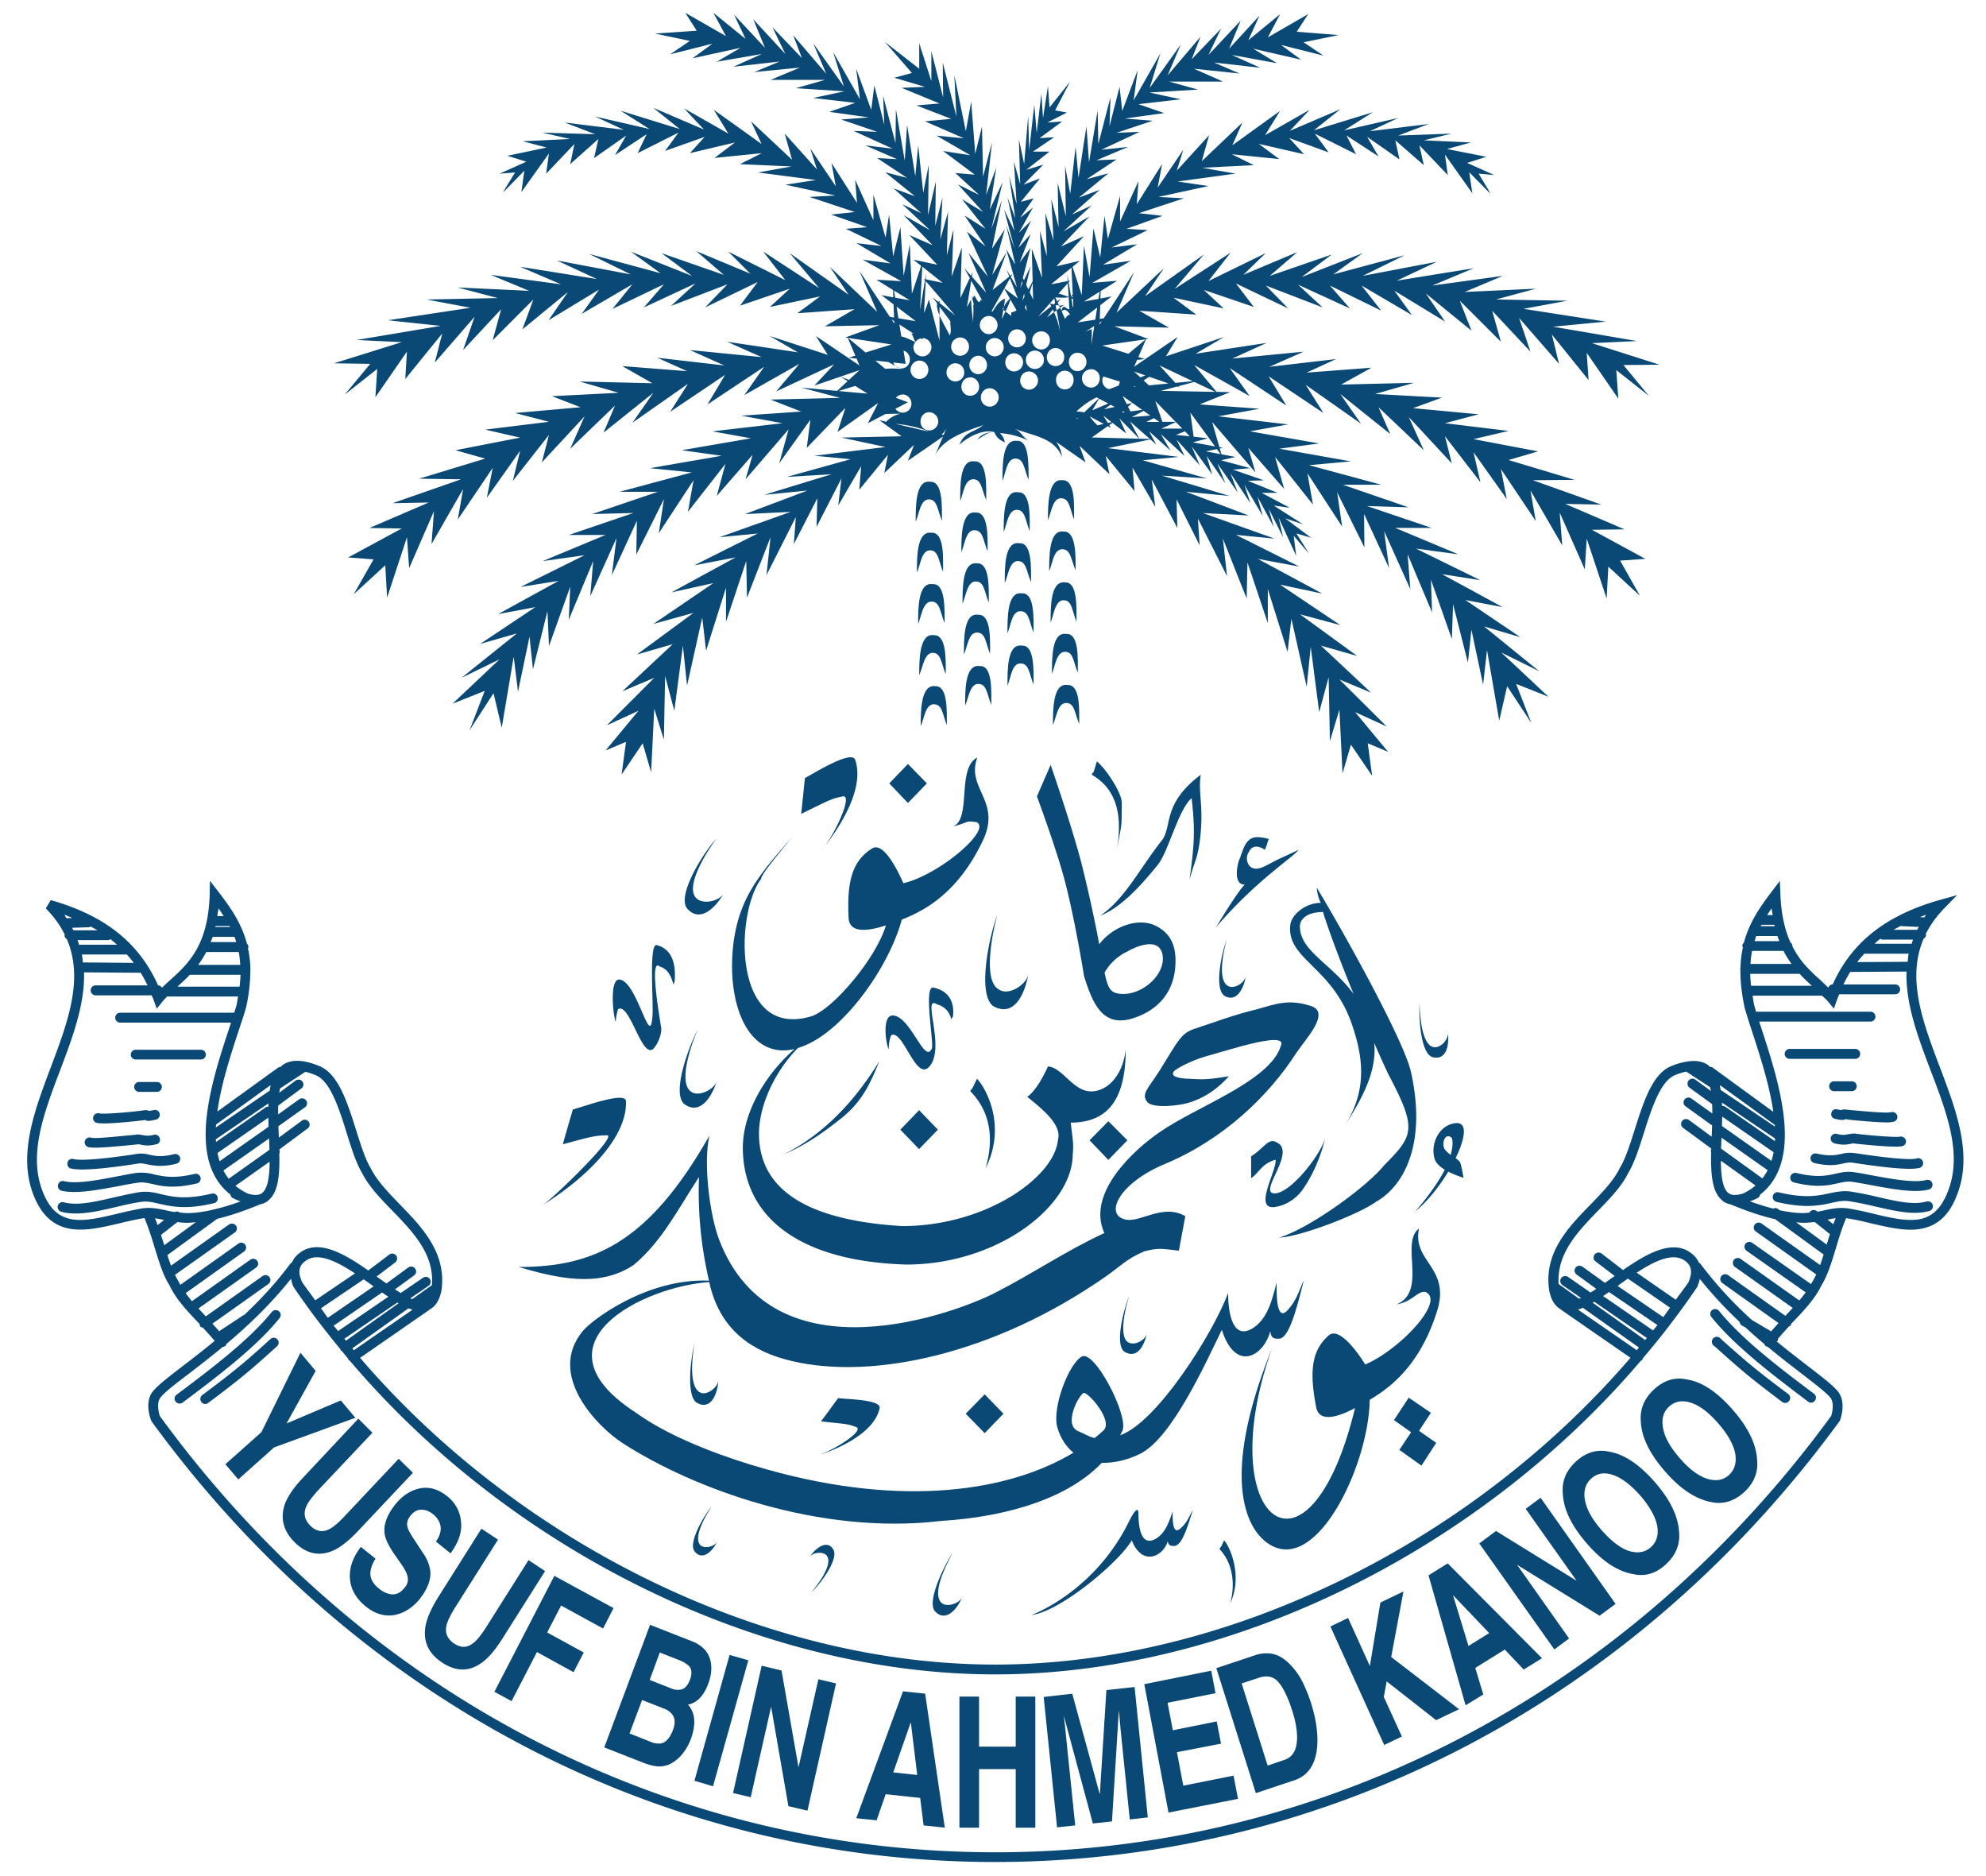 <svg xmlns="http://www.w3.org/2000/svg" width="54" height="51" fill="none" viewBox="0 0 54 51"><path fill="#0A4875" d="M27.784 17.551c-.408-.066-.39.702-.39 1.089.09-.217.118-.605.35-.605.234 0 .234.25.358.579 0-.383.036-1.085-.318-1.063ZM27.784 16.13c-.408-.063-.39.707-.39 1.087.09-.215.118-.602.35-.602.234 0 .234.258.358.58 0-.384.036-1.088-.318-1.065ZM27.712 14.767c-.409-.062-.392.71-.392 1.083.093-.216.13-.598.354-.598.229 0 .229.252.36.575 0-.38.032-1.088-.322-1.06ZM27.674 13.383c-.394-.068-.383.706-.383 1.08.084-.208.123-.604.352-.604.23 0 .23.264.355.582 0-.384.037-1.09-.324-1.058ZM27.642 11.984c-.401-.049-.383.707-.383 1.088.085-.215.116-.606.348-.606.232 0 .232.26.359.577 0-.368.031-1.09-.324-1.06ZM25.43 18.653c-.402-.054-.395.714-.395 1.086.095-.214.128-.594.354-.594.235 0 .235.26.355.57 0-.375.034-1.075-.315-1.062ZM25.388 17.267c-.398-.058-.394.705-.394 1.083.1-.206.135-.603.366-.603.227 0 .227.265.355.582 0-.377.029-1.084-.327-1.062ZM25.357 15.88c-.403-.064-.392.693-.392 1.082.087-.217.13-.608.36-.608.23 0 .23.26.358.584 0-.376.031-1.087-.326-1.058ZM25.324 14.482c-.408-.054-.392.71-.392 1.082.096-.208.12-.604.357-.604.227 0 .227.273.353.584 0-.38.04-1.082-.318-1.062ZM25.289 13.097c-.404-.063-.391.706-.391 1.086.091-.21.13-.608.355-.608.229 0 .229.257.358.582 0-.377.032-1.086-.322-1.06ZM26.636 18.106c-.408-.059-.393.707-.393 1.074.09-.202.13-.588.354-.588.232 0 .232.251.357.573 0-.374.037-1.087-.318-1.059ZM26.597 16.712c-.405-.064-.387.7-.387 1.08.093-.205.123-.597.354-.597.232 0 .232.263.356.578 0-.383.034-1.078-.323-1.061ZM26.564 15.315c-.407-.059-.392.716-.392 1.097.09-.216.13-.606.356-.606.233 0 .233.26.357.575 0-.372.034-1.088-.322-1.066ZM26.53 13.934c-.402-.063-.39.708-.39 1.078.089-.207.121-.599.351-.599.237 0 .237.26.362.58 0-.376.03-1.082-.324-1.06ZM26.492 12.542c-.404-.059-.383.697-.383 1.078.084-.205.119-.592.352-.592.224 0 .224.258.354.563 0-.37.038-1.078-.323-1.049ZM29.02 18.621c-.4-.057-.39.708-.39 1.088.093-.21.129-.6.359-.6.227 0 .227.257.354.574 0-.376.04-1.084-.323-1.062ZM28.988 17.233c-.403-.059-.384.708-.384 1.085.085-.212.12-.6.356-.6.22 0 .22.253.346.569 0-.373.037-1.08-.318-1.054ZM28.96 15.832c-.411-.053-.393.717-.393 1.093.084-.213.123-.608.35-.608.228 0 .228.258.352.587 0-.382.038-1.089-.31-1.072ZM28.917 14.45c-.4-.061-.389.702-.389 1.08.09-.216.12-.599.354-.599.232 0 .232.262.364.574 0-.37.024-1.077-.33-1.055ZM28.882 13.054c-.394-.049-.388.716-.388 1.086.09-.206.127-.595.352-.595.235 0 .235.258.358.578 0-.38.042-1.088-.322-1.07Z"/><path fill="#0A4875" d="m24.315 8.73.001.066-.073-.112.072.046Zm.064-.395.519.396-.47-.08-.049-.316Zm-.07-.436.43.265-.4-.073-.03-.192Zm.768-.65.555.44-.459-.096.011-.167-.027.163-.034-.006.028.034-.135.807.06-1.176Zm.899 1.33-.43-.344v-.06c-.015.006-.022.02-.034.032l-.154-.124.125.167c-.022.077.008.194.063.323v-.236l.294.394c-.008.132.04.245-.015.391-.06-.13-.194-.35-.279-.549v.688l-.291-1.122a2.58 2.58 0 0 1-.131.366l.047-.865.805.94Zm.74-.39-.046-.05c-.08.256-.178-.287-.21-.024-.113-.242.088.333 0 .151.024.247-.014.405 0 .64 0-.295-.054-.464-.054-.767l-.116.215.119-.724.307.56Zm.59-.344.155.274a.832.832 0 0 0-.168.226c-.004.023-.005.053-.01.077l.057.045c.051-.104.094-.198.134-.324l.166.293a.363.363 0 0 1-.145.058v.095l-.155-.122-.1.204c.01-.094.029-.171.043-.25l-.021-.016c.006-.025.022-.04.031-.06.015-.072.028-.143.028-.23-.183.095-.229.202-.34.361l-.02-.02.346-.61Zm.368.268-.365-.274.152-.27.213.544Zm.115-.474.01.065-.06.126.05-.191Zm.069.422-.06.115.047-.197.013.082Zm.22-.37.013.45-.093-.194.08-.256Zm.466.558.04.075-.36.287.32-.362Zm.59-.973.035.731c-.038.02-.041.036-.03.051.011-.005.02-.013.03-.02l.003.048a.119.119 0 0 1-.032-.028l-.017.004-.067-.39.038-.042-.044.009-.03-.18.01.183-.452.086.556-.452Zm.698 1.084-.05.33-.477.074.527-.404Zm.068-.43-.03.195-.398.072.428-.268Zm.058.801-.06.093V8.77l.06-.038Zm1.194.493-.47.393-.71-.224 1.18-.169Zm-.008.982-.137.052-.171-.158.308.106Zm1.289.157-.475.045-.43-.474.905.43Zm-.87.262.444-.118.061.021-.029-.03.436-.115.57.27-1.481-.028Zm1.472 1.51-.6-.11.41-.111-.39-.042-.089-.655.67.917Zm.152.21-.399-.075.3-.061.099.136Zm-1.21-.523.241-.097.133.136-.374-.039Zm-.004-.348.174.177-.572.001.398-.178Zm-.804-.004.207-.103.145.102-.352.001Zm.097.464-.285-.008-.255-.469.54.477Zm-1.58-.042.435-.308.087.046-.046-.074.087-.062.373.29-.183-.405.538.547-1.291-.034Zm-.987-2.431a.24.24 0 0 1 .238.246c0 .14-.098.245-.238.245a.236.236 0 0 1-.235-.245c0-.13.104-.246.235-.246Zm-.56.568a.244.244 0 0 1-.246-.246c0-.142.111-.252.246-.252.137 0 .246.11.246.252 0 .14-.109.246-.246.246Zm-.16.565a.242.242 0 0 1-.239-.25c0-.138.102-.246.24-.246.126 0 .244.107.244.246 0 .137-.118.25-.245.25Zm-.112-2.229.027-.086.03.177c-.016-.03-.037-.06-.057-.09Zm.026.836c0 .137-.104.24-.242.24a.239.239 0 0 1-.238-.24c0-.138.11-.248.238-.248.138 0 .242.11.242.248Zm.244-.123a.254.254 0 0 1 .178-.07c.133 0 .233.105.233.24 0 .137-.1.252-.233.252a.25.25 0 0 1-.25-.251c0-.067.028-.124.07-.167l.002-.004Zm.646-1.097.251-.283.024.375a2.169 2.169 0 0 0-.275-.092Zm-.115.13c.007.043.013.082.022.128l-.045.036-.101-.026.124-.138Zm.516.223-.013.017-.04-.242c.013.008.03.015.044.023l.01.202Zm.492 1.027c.002-.151.022-.316.004-.415-.068.025-.12.05-.174.076l.247-.159-.077.498Zm1.21 1.149-.067.006.029-.018.038.012Zm.21.66.182.128-.506.04.324-.168Zm-.555.011.045.026-.084.01.039-.036Zm-.518-.055.174-.123.113.058-.287.065Zm-.023.173.223.177-.1.022-.123-.199Zm-.165.266a.318.318 0 0 0-.081-.087l-.128-.16.384.206-.175.04Zm-.644-1.233c0 .14-.102.254-.233.254-.144 0-.244-.114-.244-.254a.239.239 0 1 1 .477 0Zm-.106-1.772c-.031-.004-.07.015-.124.111l-.093-.204c.082-.1.152-.015.216.063v.03Zm.213 1.529c-.137 0-.235-.111-.235-.25 0-.143.098-.249.235-.249.136 0 .243.106.243.248 0 .14-.107.251-.243.251Zm.587.75.25.13-.435.184.184-.314Zm-.567.528-.02.02-.047-.002c.026-.009.044-.011.067-.018Zm.163-.157a1.083 1.083 0 0 0-.212-.023c.094-.1.334-.288.546-.384l.06.03-.394.377Zm1.156-.223-.11-.22.53.375-.322.043-.064-.127.11-.104-.144.033Zm-.665-.643c0-.04.012-.076.03-.11l.447.14a.258.258 0 0 1-.038.11l-.253.096a.245.245 0 0 1-.186-.236Zm-.303-.307c.135 0 .234.108.234.246 0 .14-.1.253-.234.253a.252.252 0 0 1-.25-.253c0-.138.113-.246.25-.246Zm-1.102 1.821h.003l-.001.002c0-.002-.002-.002-.002-.002Zm3.039-.39-.063-.183.02-.01-.023.002-.128-.376.553.566h-.36Zm.167-1.043-.533.051-.145-.135.155-.098.523.182Zm-3.07-2.117.01-.016a.93.93 0 0 0 .082.012l-.034-.076.085-.115-.1.08-.05-.107h-.006l.005-.005.002.005c.115.003.24.017.36-.007l.02.33c-.098-.003-.16-.173-.218.037l-.037-.08-.094.07c.04.199.077.404.098.608a2.12 2.12 0 0 0-.167-.557l-.19.141.157-.217c.012.025.021.051.033.076l.07-.05a3.879 3.879 0 0 1-.027-.13Zm-1.133 1.79a.243.243 0 0 1-.236-.243c0-.145.104-.25.236-.25.135 0 .249.105.249.25a.252.252 0 0 1-.249.243Zm-.524-.411a.247.247 0 0 1-.242-.25c0-.132.113-.248.242-.248a.25.25 0 0 1 .245.248c0 .14-.11.25-.245.25Zm-.134 1.367a.244.244 0 0 1-.242-.245c0-.142.104-.256.242-.256a.25.25 0 0 1 .242.256c0 .13-.11.245-.242.245Zm-.075-1.13a.243.243 0 0 1-.24.248.247.247 0 0 1-.24-.249.25.25 0 0 1 .24-.252c.133 0 .24.112.24.252Zm.287-1.085c0 .134-.11.245-.24.245a.251.251 0 0 1-.243-.245c0-.139.118-.25.243-.25.13 0 .24.111.24.25Zm-.741 1.92a.239.239 0 0 1-.242-.243c0-.146.103-.258.242-.258.134 0 .239.112.239.258a.239.239 0 0 1-.24.242Zm-.274-1.586c.134 0 .238.116.238.25a.242.242 0 0 1-.238.248.248.248 0 0 1-.247-.247c0-.135.112-.251.247-.251Zm-.374.956c0-.146.11-.253.241-.253.133 0 .243.107.243.253 0 .129-.11.241-.243.241a.244.244 0 0 1-.24-.241Zm-.078 1.697-.056-.013a.526.526 0 0 0 .144-.191l-.088.204Zm-1.313-.305c.311.028.64.093.9.21l-.9-.21Zm.002-.408.34-.177-.326-.123a.244.244 0 0 1 .19-.089c.127 0 .232.115.232.25a.24.24 0 0 1-.233.244.249.249 0 0 1-.203-.104ZM22.8 10.63l.454-.139.334.21-.788-.071Zm1.358-.788.192.11a.246.246 0 0 1-.064-.097l.339.036-.058-.361c.102.03.173.126.173.24 0 .135-.098.246-.234.246-.018 0-.033-.007-.05-.01.017.007.03.015.05.024a2.788 2.788 0 0 0-.438-.005l-.268-.222.358.039Zm.837.46a.245.245 0 0 1-.237-.248c0-.138.11-.251.237-.251.146 0 .247.113.247.25 0 .138-.1.249-.247.249Zm.266 1.4a.238.238 0 0 1-.232-.244c0-.138.1-.252.232-.252.14 0 .25.114.25.252 0 .133-.11.245-.25.245Zm-.367-2.414a.25.25 0 0 1 .147-.09l.044.03.001-.038c.128.001.24.116.24.248 0 .14-.113.25-.242.25a.247.247 0 0 1-.248-.25c0-.052.023-.1.052-.141-.135-.057-.235-.119-.382-.152l-.051-.324.39.251c-.024-.003-.049-.008-.072-.008.069.073.066.17.12.224Zm-1.835-.102 1.18.177-.704.219-.476-.396Zm-12.992.705-.694.836.884-.698-.05.77.857-1.24-.044.744 1.004-1.237-.202.79 1.082-1.245-.312.905 1.034-1.11-.23.844 1.106-1.108-.298.812 1.238-1.016-.527.767 1.374-.832-.473.66 1.377-.804-.54.669 1.399-.67-.545.63 1.403-.653-.666.612 1.535-.588-.606.628 1.428-.69-.48.642 1.353-.46-.54.495 1.363-.286-.616.457 1.553-.11-.803.465 1.478-.03-.923.334.064.01.207.484-.182.056.216.024.078.187-1.186-.801.325.513-1.581-.513.765.443-1.923-.287.94.418-1.949-.192.933.419-1.82-.21.808.365-1.762-.138.819.466-1.979-.047 1.063.307-1.815.092.777.3-1.778.158.92.238-1.734.213.951.217-1.758.343.807.228-1.796.546 1.142.016-1.864.65.984-.019-1.612.693.877.013-1.456.788.69.052-.54.949.858-.788.05.88.54-1.643.06.84.674-1.547-.066.892.859-1.495-.145.83.95-1.406-.16.813.906-1.278-.2.82.983-1.25-.194.748 1.162-1.252-.39.88 1.219-1.174-.315.738 1.356-1.085-.568.814 1.509-1.057-.483.76 1.493-1.004-.48.805 1.543-1.025-.541.77 1.498-.85-.63.75 1.577-.738-.539.578 1.226-.418-.285.265-.231-.089.193.123-.285.264-.977-.09 1.057.28-1.89.046.833.326-1.628.112 1.12.205-1.903.221 1.044.189-1.88.324 1.085.151-1.95.337 1.139.115-1.964.527h1.041l-1.785.605 1.12-.029-1.753.597h.995l-1.708.711 1.138-.16-1.739.862 1.034-.165-1.648.905 1.014-.191-1.499 1 .995-.284-1.503 1.206 1.034-.503-1.28 1.207.876-.348-.412 1.07.652-1.008.223.939.325-1.932.117.953.314-1.498.093.889.394-1.58.042.947.578-1.615-.04.9.664-1.594-.08.954.713-1.58-.126 1.008.681-1.478-.016.917.752-1.507-.141.928.945-1.44-.152.858 1.02-1.303-.237.872.975-1.118-.191.665 1.17-1.358-.254.919.847-1.181-.1.767 1.052-1.089-.216.655 1.106-.787-.28.55.478-.25a7.69 7.69 0 0 1 .406-.007.768.768 0 0 0-.388.217l-.184-.043.605.438-1.638.035 1.201.257-1.926.237.975.095-1.732.481 1.217-.073-1.833.56 1.178-.117-1.7.64 1.241-.059-1.936.688 1.04-.101-1.726.865L20 15.153l-1.743.95 1.14-.252-1.631 1.11 1.09-.3-1.539 1.132.975-.282-1.37 1.281.867-.366-1.287 1.29.858-.394-.895 1.079.556-.234-.12.889.573-.85.23.788.085-1.729.262.843.033-1.731.251.945.233-1.771.113 1.088.413-1.855.104.905.542-1.712v.927l.55-1.653.021.995.64-1.643-.11 1.03.797-1.576-.053.733.638-1.244-.02.775.676-1.315-.088.736.624-1.068-.052.64.78-.951-.098.495.808-.766-.167.433.954-.657-.21.495c.227-.426.742-.61 1.3-.805-.246.204-.502.166-.643.534.207-.2.613-.422.925-.351-.181.02-.326.06-.437.209.186-.108.277-.197.458-.209.059.151.134.21.288.286a.43.43 0 0 0-.136-.256c.325.034.504.087.771.201-.173-.114-.2-.248-.374-.32.54.207 1.08.242 1.294.769a.797.797 0 0 0-.16-.41l.8.557-.162-.447.812.77-.101-.497.784.956-.056-.64.62 1.07-.096-.745.695 1.317-.02-.778.627 1.252-.047-.728.791 1.563-.112-1.019.646 1.628.022-.98.553 1.648v-.924l.538 1.708.103-.903.416 1.85.11-1.083.23 1.772.257-.946.035 1.734.258-.854.085 1.732.228-.78.577.846-.12-.885.553.233-.896-1.08.861.393-1.288-1.28.86.358-1.363-1.278.985.28-1.555-1.132 1.096.294-1.637-1.1 1.15.244-1.754-.944 1.129.21-1.725-.863 1.05.102-1.947-.695 1.245.066-1.708-.646 1.19.116-1.84-.553 1.22.075-1.744-.493.983-.091-1.929-.239 1.155-.236.158.14-.192-.36.58.525-.262-.45.643.595-.216-.446.628.695-.218-.513.557.767-.15-.503.514.75-.224-.55.556.793-.197-.523.54.812-.16-.497.496.844-.141-.52.439.817-.132-.49.387.77-.12-.532.477 1.039-.067-.544.417.486-.343-.549.398.115-.707-.528.49.165-.8-.512.438.061-.766-.406h.432l-.805-.326.433-.015-.839-.29.473-.038-.796-.215.393-.092-.382-.071-.047-.158.086-.018-.095-.018-.198-.684 1.177 1.37-.194-.667.976 1.117-.247-.871 1.029 1.295-.15-.85.944 1.45-.136-.933.742 1.498-.01-.91.68 1.472-.133-1.004.711 1.576-.074-.947.665 1.58-.03-.889.569 1.614.032-.949.404 1.59.095-.894.318 1.493.106-.942.332 1.919.216-.936.66 1.005-.416-1.068.88.35-1.284-1.203 1.032.51-1.499-1.218.987.292-1.495-1.01 1.01.192-1.645-.895 1.038.162-1.748-.858 1.15.155-1.712-.717h.988l-1.755-.595 1.126.035-1.785-.614h1.045l-1.964-.532 1.138-.103-1.946-.345 1.085-.142-1.884-.33 1.04-.188-1.897-.22 1.117-.206-1.627-.118.828-.333-.37-.008-.606-.729 1.508.844-.544-.763 1.54 1.02-.481-.795 1.49.998-.481-.765 1.502 1.055-.563-.807 1.36 1.09-.321-.73 1.232 1.169-.406-.9 1.168 1.258-.187-.739.966 1.252-.188-.816.904 1.272-.16-.816.948 1.414-.144-.83.864 1.492-.07-.892.683 1.544.052-.836.542 1.628.046-.867.86.793-.54-.957.687-.047-1.453-.79.884-.013-1.611-.692.979.019-1.86-.662 1.135-.01-1.795-.539.804-.235-1.755-.333.951-.223-1.729-.21.915-.242-1.781-.167.785-.287-1.818-.098 1.058-.304-1.981.048.826-.459-1.765.134.8-.368-1.811.21.928-.411-1.938.187.935-.426-1.931.294.774-.455-1.582.525.318-.525-1.184.81.082-.187.216-.022-.182-.057.208-.481.063-.008-.923-.346 1.485.038-.806-.46 1.548.105-.62-.46 1.366.292-.54-.503 1.358.462-.486-.637 1.423.679-.609-.623 1.543.594-.667-.617 1.41.646-.544-.623 1.394.682-.534-.682 1.37.803-.477-.662 1.38.84-.527-.767L40.01 8.99l-.318-.815 1.117 1.114-.236-.841 1.041 1.112-.31-.917L42.39 9.89l-.194-.795.998 1.237-.05-.74.859 1.245-.056-.777.886.7-.692-.837.98-.009-1.837-.586 1.226-.057-2.28-.39 1.43-.138-2.237-.348 1.193-.22-1.939-.034 1.082-.293-1.935.089 1.041-.438-1.92.263 1.122-.47-2.09.338 1.094-.515-2.018.384 1.14-.56-1.942.52.802-.578-1.66.65.818-.612-1.685.58.748-.645-1.468.617.61-.59-1.559.76.603-.772-1.52.984.793-.934-1.598 1.133.51-.76L30.36 8.5l.477-1.104-.826 1.257-.108.017.013-.373.31-.239-.305.057.006-.202.449-.28-.675.056 1.047-.6-.755.107.927-.555-.693.087.979-.473-.575-.035.98-.352-.643-.073 1.223-.404-.695-.038 1.363-.295-.84-.124 1.575-.214-.904-.16 1.402-.07-.598-.297 1.29.132-.556-.414 1.229.282-.402-.44 1.072.39-.377-.51 1.122.56-.26-.508.871.568-.31-.533.879.614-.113-.519.775.675-.12-.54.771.809-.076-.556.745 1.052-.085-.572.576.585-.058-.11-.263-.438.426.039-.737-.33.519-.167-1.069-.211.652-.178-1.28-.058.755-.183-1.452.053.827-.314-1.597.196.77-.36-1.468.336.778-.492-1.603.492.718-.573-1.373.588.54-.573-1.212.69.405-.658-1.296.933.275-.62-1.106 1.053.2-.707-.879.963.178-.569-.697 1.03.12-.64-.688 1.09.045-.625-.5 1.095v-.694l-.33 1.167-.094-.625-.115 1.13-.186-.789-.104 1.323-.153-.855-.06 1.345-.251-.769.202-.164-.639.149.752-.82-.63.284.78-.822-.71.41.764-.703-.536.245.758-.672-.568.212.803-.66-.588.157.81-.535-.545.022.857-.362-.725.077 1.039-.487-.626.026.983-.328-.76-.06 1.072-.148-.7-.243 1.15-.132-.852-.184 1.32-.08-.787-.218h1.466l-.787-.349 1.238.13-.69-.298 1.254.142-.773-.348 1.23.224-.648-.394 1.3.298-.543-.4 1.153.29-.541-.363.953-.196-1.14-.09.312-.48-1.097.633.334-.632-.865.71.304-.67-.827.9.315-.763-.877.933.345-.717-.8.834.24-.612-.894 1.05.358-.84-.846 1.182.29-.938-.726 1.276.11-.823-.42 1.11-.073-.655-.274 1.073.027-.792-.33 1.271L29.846 3l-.235 1.409-.07-.975-.215 1.4-.08-.84-.146 1.274-.14-.759.02 1.371-.222-.912.025 1.206-.196-.766.059 1.13-.221-.743.039 1.17-.187-.688.056 1.276-.278-.79.023.883-.117.222-.06-.125.121-.505-.18.379-.03-.063.21-.818-.295.397.295-.768-.332.371.345-.737-.33.328.381-.685-.346.277.364-.527-.346.095.519-.637-.448.17.54-.545-.464.142.632-.496h-.45l.575-.39-.394.023.614-.452-.404.028.532-.27L28.69 3l.404-.778-.558.7-.042-.583-.134.872-.045-.666-.127 1.066-.066-.764-.139 1.238-.027-.934-.109 1.306-.143-.665.035 1.216-.169-.613.072 1.156-.204-.775.168 1.156-.21-.56.187.905-.28-.579.28 1.054-.224-.633.247 1.077-.247-.424.292 1.038-.166-.282.046-.081-.064.05-.1-.168.075.19-.453.362.379-1.02-.387.61.34-1.24-.348.532.268-1.32-.286.777.307-1.268-.35.745.175-1.137-.273.738.159-1.434-.243.94-.03-1.364-.183.742-.11-1.418-.146.802-.313-1.524.057 1.126-.371-1.468.01.948-.32-1.256v.812l-.33-1.027v.692l-.933-.729.735.844-.48.129.835.248-.637.027 1.033.425-.63.052.947.366-.713.067 1.059.462-.746-.073.92.533-.74-.115.86.642-.528-.044.646.595-.575-.284.683.748-.572-.347.637.805-.567-.361.567.838-.503-.4.57 1.223-.53-.647.482 1.083-.388-.436.02-.124-.045.097-.182-.204.15.27-.256.542.04-1.373-.275.787.048-1.274-.181.7.032-1.18-.209.744.058-1.133-.196.765.015-1.203-.212.915.02-1.374-.15.766-.137-1.29-.08.84-.222-1.398-.064.972-.24-1.395-.012.917-.336-1.284.033.79-.272-1.068-.084.66-.41-1.117.104.831-.73-1.284.293.935-.835-1.173.356.83-.901-1.05.239.622-.801-.836.35.724-.872-.941.317.772L19.96.4l.312.657-.875-.709.342.634-1.106-.634.31.487-1.134.077.949.2-.537.364 1.15-.288-.54.396 1.307-.285-.651.38 1.226-.211-.77.346 1.254-.141-.69.286 1.242-.121-.797.333h1.48l-.795.227 1.322.084-.85.182 1.144.132-.702.245 1.073.15-.754.058.98.333-.639-.023 1.059.482-.744-.089.864.374-.54-.028.812.536-.592-.151.806.65-.579-.211.753.674-.518-.244.754.704-.716-.406.787.815-.634-.277.76.809-.649-.139.213.168-.252.759-.058-1.343-.167.858-.088-1.325-.197.792-.11-1.134-.097.626-.33-1.169v.697l-.495-1.1.048.627-.692-1.084.117.634-.692-1.024.18.567-.877-.975.199.71-1.115-1.043.286.615-1.297-.928.394.646-1.205-.686.542.575-1.377-.59.718.577-1.606-.497.784.497-1.48-.341.782.362-1.606-.198.825.317-1.44-.043.761.173-1.29.062.651.17-1.067.225.516.16-.73.327.423-.034-.267.434-.059.11.578-.592-.081.582.75-1.05-.077.55.77-.808-.116.548.768-.684-.119.52.873-.612-.303.53.86-.568-.245.515 1.11-.558-.363.497 1.075-.381-.4.442 1.223-.29-.555.42 1.287-.13-.595.299 1.403.063-.913.163 1.574.205-.829.128 1.36.293-.704.039 1.232.41-.644.07.98.342-.577.044.967.468-.68-.077.927.55-.758-.102 1.048.585-.676-.04.454.281.006.199-.321-.06.328.252.014.357-.116-.02-.825-1.247.481 1.112-1.287-1.225.51.759-1.6-1.129.799.949-1.52-.992.601.776-1.552-.775.602.6-1.472-.614.75.646-1.693-.59.827.618-1.663-.66.809.587-1.945-.525 1.136.558-2.011-.38 1.087.505-2.086-.333 1.113.477-1.91-.257 1.041.433-1.942-.09 1.09.287-1.935.04 1.193.224-2.246.34 1.436.153-2.288.383 1.23.059-1.843.575.985.015Z"/><path fill="#0A4875" d="M24.948 9.322c-.025-.007-.04-.021-.053-.034l-.007.008c.02.009.038.018.06.026ZM24.35 9.951a.226.226 0 0 0 .106.054c-.036-.018-.074-.035-.105-.054ZM28.96 8.266a.23.23 0 0 1-.166.038l.029.062.137-.1ZM9.266 38.07l-1.475.626.792-1.43-.414-.493-1.061 2.159-.98.872.351.413.974-.87 2.21-.806-.397-.471ZM11.228 40.036l-.388-.38-1.478 1.569c-.165.176-.302.291-.406.342-.183.096-.356.067-.517-.093-.16-.159-.194-.334-.11-.525.047-.115.155-.25.315-.431l1.482-1.57-.382-.383-1.48 1.578c-.256.268-.426.51-.51.721-.144.395-.055.75.26 1.064.318.313.667.387 1.04.225.206-.09.437-.274.69-.544l1.484-1.573ZM11.512 42.233l-.258-.392c-.1-.153-.16-.263-.173-.328-.03-.1-.005-.201.072-.3.08-.105.174-.166.286-.173a.484.484 0 0 1 .33.119.548.548 0 0 1 .194.265c.048.15.01.311-.11.482l.398.32c.22-.302.319-.591.283-.87a.966.966 0 0 0-.366-.675c-.254-.205-.513-.277-.772-.216-.26.06-.485.216-.674.465-.21.275-.3.535-.262.773.02.138.111.33.275.565l.171.245c.098.14.16.255.178.357a.322.322 0 0 1-.075.28c-.122.161-.261.22-.426.18a.707.707 0 0 1-.284-.15c-.17-.138-.245-.29-.226-.457a.849.849 0 0 1 .138-.352l-.4-.32c-.221.292-.321.58-.295.87.023.288.168.537.432.752.258.205.522.28.795.226.269-.057.502-.214.696-.466.19-.254.281-.494.262-.72a1.095 1.095 0 0 0-.189-.48ZM14.821 42.709l-.45-.299-1.162 1.84c-.133.206-.246.344-.342.416-.161.13-.334.135-.52.012-.186-.128-.254-.291-.206-.5.028-.114.109-.276.236-.483l1.164-1.841-.451-.298-1.158 1.835c-.201.317-.321.589-.362.811-.072.417.077.744.447.99.374.249.73.257 1.066.019.185-.125.377-.35.578-.668l1.16-1.834ZM16.398 44.269l.285-.554-1.61-.877-1.63 3.152.467.253.69-1.334.995.548.277-.535-.995-.545.38-.732 1.14.624ZM18.552 45.92a.433.433 0 0 1-.295-.019l-.592-.234.275-.745.535.21a.807.807 0 0 1 .269.167c.07.087.072.205.017.363-.058.145-.127.226-.21.257Zm-.255 1.11c-.081.212-.183.33-.317.363a.525.525 0 0 1-.27-.035l-.593-.236.342-.909.599.236a.492.492 0 0 1 .22.155c.078.107.087.248.02.426Zm.663-.808c.117-.09.218-.24.295-.445.076-.194.1-.38.078-.549-.035-.278-.2-.477-.49-.601l-1.167-.458-1.246 3.333 1.086.426c.124.047.243.076.358.09a.733.733 0 0 0 .337-.06c.093-.046.184-.111.27-.197.128-.129.23-.295.305-.488.068-.193.1-.368.089-.53a.66.66 0 0 0-.169-.404.573.573 0 0 0 .254-.117ZM19.838 44.988l-.956 3.42.505.151.96-3.426-.509-.145ZM21.712 48.044l-.462-2.633-.54-.13-.778 3.461.48.114.555-2.46.47 2.703.518.123.777-3.46-.48-.113-.54 2.395ZM24.288 48.18l.477-1.362.175 1.433-.652-.07Zm.265-2.203-1.271 3.45.553.057.247-.71.938.101.093.748.576.059-.534-3.641-.602-.064ZM27.618 47.481h-.997v-1.36h-.534v3.563h.534v-1.592h.997v1.592h.533V46.12h-.533v1.36ZM30.083 45.945l-.178 2.836-.75-2.738-.777.088.364 3.544.493-.053-.247-2.398c-.005-.068-.018-.166-.029-.291-.014-.126-.028-.221-.032-.286l.788 2.923.52-.056.187-3.028c.003.064.015.163.025.286l.027.289.245 2.4.49-.056-.359-3.545-.767.085ZM32.174 48.542l-.172-.91L33.2 47.4l-.117-.604-1.193.24-.143-.747 1.303-.26-.116-.612-1.82.366.658 3.49 1.89-.373-.122-.63-1.365.272ZM34.93 47.839l-.462.157-.707-2.233.463-.152c.23-.079.41-.036.546.126.131.16.254.414.364.762.082.252.125.477.133.678.012.362-.102.582-.337.662Zm.49-2.11a1.904 1.904 0 0 0-.349-.488c-.17-.177-.355-.275-.55-.294a.942.942 0 0 0-.402.052l-1.047.349 1.075 3.397 1.048-.35c.367-.123.574-.42.619-.904.03-.36-.03-.766-.172-1.213a4.329 4.329 0 0 0-.222-.548ZM38.16 43.264l-.627.3-.286 1.725-.592-1.305-.481.23 1.463 3.222.481-.23-.492-1.075.078-.423 1.345 1.053.623-.297-1.845-1.42.333-1.78ZM40.492 44.394l-.563.35-.421-1.38.984 1.03Zm-1.65-1.57 1.008 3.534.481-.295-.218-.721.803-.5.514.543.498-.307-2.564-2.578-.521.324ZM41.484 41.017l1.384 1.954-2.191-1.352-.455.338 2.041 2.882.401-.298-1.414-2.003 2.243 1.384.435-.321-2.039-2.885-.405.301ZM44.893 42.054c-.16.145-.355.18-.592.11-.234-.073-.482-.264-.744-.558-.26-.296-.414-.568-.46-.818-.048-.245.008-.445.166-.592.16-.145.35-.182.589-.102.232.075.48.262.74.553.26.299.413.573.465.818.047.25-.007.445-.164.589Zm-1.15-2.593c-.32-.069-.62.019-.894.27-.27.252-.39.544-.354.884.021.423.24.872.664 1.358.418.476.834.749 1.247.817.321.075.623-.015.893-.267.271-.252.389-.549.355-.883-.026-.434-.251-.885-.663-1.356-.425-.484-.843-.759-1.248-.823ZM47.016 40.093c-.16.148-.356.178-.591.108-.237-.073-.486-.257-.748-.557-.257-.296-.413-.566-.456-.815-.05-.25.003-.447.163-.592.158-.145.352-.181.589-.106.238.076.482.26.742.557.26.297.414.571.464.816.044.248-.008.443-.163.589Zm-1.15-2.593c-.324-.072-.62.019-.892.27-.274.253-.389.544-.359.884.023.424.244.874.67 1.358.413.473.828.742 1.242.82.325.071.624-.02.898-.27.27-.25.386-.547.351-.883-.026-.432-.25-.885-.665-1.358-.422-.484-.838-.76-1.244-.82ZM7.602 35.829a.13.13 0 0 0-.022-.187.138.138 0 0 0-.188.02c-.622.781-1.762 1.63-2.59 2.252a.13.13 0 0 0-.028.185.14.14 0 0 0 .109.056c.03 0 .057-.01.08-.025.844-.634 1.996-1.492 2.64-2.301ZM7.54 36.408a.131.131 0 0 0-.186-.008c-.645.588-.916.823-1.854 1.524a.136.136 0 0 0 .08.243c.027 0 .057-.01.082-.03.946-.708 1.218-.95 1.871-1.54a.132.132 0 0 0 .007-.189Z"/><path fill="#0A4875" d="M27.059 50.353c-8.943 0-17.219-4.324-22.714-11.861-.032-.103-.091-.358.014-.494.112-.15.415-.38.794-.668.265-.204.576-.444.906-.716a.115.115 0 0 0 .066-.026c.02-.013.024-.036.033-.055.575-.484 1.2-1.073 1.754-1.77.014.06.027.122.054.19l.015.03c.394.587.827 1.15 1.278 1.699.004.009 0 .02.006.029.007.009.02.008.029.014l.174.213c.004.01 0 .022.007.031.007.013.023.01.034.018 4.394 5.177 11.16 8.53 17.55 8.53 6.385 0 13.15-3.352 17.558-8.528.01-.008.029-.007.036-.02.008-.01.004-.023.008-.035a21.992 21.992 0 0 0 1.489-1.951l.026-.073c.013-.034.029-.084.043-.143.345.432.713.822 1.082 1.17.006.04.025.073.06.094l.106.061c.171.157.34.306.507.446.009.017.013.038.03.05.017.014.04.018.059.023.333.276.648.519.916.724.377.293.675.518.792.663.104.136.054.39.018.495-5.513 7.536-13.799 11.86-22.73 11.86ZM5.396 35.57l1.568-1.112a.129.129 0 0 0 .03-.183.134.134 0 0 0-.185-.033l-1.59 1.13a4.231 4.231 0 0 1-.17-.22l1.586-1.13a.133.133 0 0 0 .032-.186.133.133 0 0 0-.185-.03l-1.576 1.12c-.022-.038-.047-.076-.065-.116a1.873 1.873 0 0 1-.083-.154l1.626-1.152a.132.132 0 0 0 .032-.187.14.14 0 0 0-.185-.033l-1.58 1.121a5.082 5.082 0 0 1-.1-.286l1.353-.986c.314-.075.66-.189 1.048-.344l.117-.048a.52.52 0 0 0 .184-.074l.003-.001.03-.013-.012-.005c.294-.21.334-.709.321-1.29a.114.114 0 0 0-.002-.107v-.003l.77-.57c.062-.041.073-.13.03-.187a.133.133 0 0 0-.187-.026l-.624.46-.001-.037a82.43 82.43 0 0 0-.012-.272l.726-.518a.132.132 0 0 0 .03-.184.137.137 0 0 0-.19-.031l-.572.411c-.002-.082 0-.162.002-.24l.631-.467a.131.131 0 0 0 .028-.185.132.132 0 0 0-.186-.028l-.444.33c.006-.041.013-.079.02-.115l.69-.453c.087.021.18.05.283.094.395.16.634.911.84 1.571.131.42.256.816.413 1.077.185.371.502.7.838 1.044.562.58 1.136 1.181 1.065 2.015l-.537.38a2.007 2.007 0 0 0-.051-.022l.497-.34a.132.132 0 0 0 .035-.186.131.131 0 0 0-.186-.034l-.606.415-.155-.1.518-.378a.13.13 0 0 0 .029-.187.134.134 0 0 0-.187-.029l-.593.434-.2-.142-.067-.047.506-.383a.135.135 0 0 0 .025-.187.13.13 0 0 0-.187-.025l-.571.431c-.664-.463-1.368-.873-1.877-.468a.617.617 0 0 0-.198.253c-.013.008-.03.01-.038.023-.39.527-.827.994-1.264 1.405-.006.003-.013-.001-.018.003l-.66.435c-.06-.07-.12-.137-.183-.205l1.52-1.077a.133.133 0 1 0-.152-.22l-1.547 1.098-.2-.214Zm-1.11-2.267c-.022-.063-.046-.123-.07-.185.067.01.133.022.206.038l.04.008-.175.139Zm.172.52c-.025-.083-.055-.168-.081-.253l.447-.349c.083.01.163.02.264.02.073 0 .155-.01.235-.016l-.857.626-.008-.027Zm-1.286-.825c-.358.085-.693.165-.99.165H2.18c-.512 0-.823-.242-1.035-.813-.366-.992.047-2.085.482-3.236.339-.892.682-1.8.658-2.681l1.517.011h.002c.007 0 .01-.005.017-.006.068.11.132.227.191.349H2.6a.135.135 0 0 0 0 .27h1.524c.02.047.04.09.058.137l.08.227.15-.187c.04-.051.089-.1.136-.148l.007.003h1.918c-.015.08-.023.152-.042.238-.019.063-.04.134-.063.203H3.266a.136.136 0 0 0-.133.136c0 .07.06.133.133.133h3.016l-.055.168c-.246.745-.545 1.662-.618 2.506-.004.013-.004.025-.004.038-.061.787.08 1.508.659 1.962.006.039.026.075.065.095.075.04.144.066.212.092a6.483 6.483 0 0 1-.715.216c-.013.004-.027 0-.04.01-.26.06-.49.091-.698.091-.078 0-.138-.01-.203-.015a.12.12 0 0 0-.136-.013 3.471 3.471 0 0 1-.265-.054c-.203-.04-.388-.079-.612-.046-.24.04-.471.095-.7.149Zm-1.204-8.043-.163.005c-.022-.032-.034-.063-.056-.094.077.027.146.059.22.089Zm.971.6c.026 0 .045-.012.065-.024.062.048.12.1.178.15h-1.01c-.008 0-.012.007-.02.008a2.902 2.902 0 0 0-.043-.133h.83Zm-.471-.368c.06.034.123.067.183.102h-.653c-.011-.022-.027-.044-.039-.068l.468-.015c.017 0 .027-.014.04-.019Zm-.214.976c-.009-.072-.013-.143-.027-.215H3.45c.064.073.128.149.187.227l-1.383-.012Zm3.687-1.47c.05.07.095.14.141.21h-.174c.01-.07.025-.134.033-.21Zm-.158.775h.594c.017.046.032.094.046.141h-.695c.017-.047.038-.09.055-.14Zm.474-.268h-.404c.003-.009.007-.018.008-.028h.38c.004.01.01.02.016.028Zm-.65.679h.885c.02.11.034.228.04.351H5.387c.08-.105.152-.22.222-.351Zm-.445.62H6.54a4.197 4.197 0 0 1-.026.322H4.825c.11-.1.223-.204.337-.322Zm2.19 3.003c0 .007.004.014.004.021-.009.04-.016.082-.022.124L5.868 30.65l.006-.08 1.478-1.068Zm-.036 1.447c.005.102.008.205.01.308l-1.107.786a1.502 1.502 0 0 1-.144-.224l1.24-.87Zm-.02-.566.006.247-1.33.937a1.994 1.994 0 0 1-.057-.225l1.381-.959Zm.001-.298c-.023.001-.047 0-.066.013l-1.357.946c-.001-.025-.005-.048-.006-.073l1.43-.976v.09Zm-.19 2.36c-.083.052-.207.05-.363.004a1.618 1.618 0 0 1-.342-.213l.93-.657c-.004.406-.05.755-.225.866Zm2.472 4.21 1.529-1.09c.037.015.073.028.107.039l-1.594 1.101-.042-.05Zm.81-1.52c.058.039.115.08.17.116l-1.366.933c-.039-.05-.08-.097-.121-.146l1.317-.903Zm.45.292-1.431 1.018-.045-.053 1.44-.984.036.02Zm-.95-.65.261.186.008.007-1.244.853c-.065-.085-.123-.172-.187-.258l1.162-.787Zm-1.678.071-.008-.02c-.075-.19-.12-.385.095-.544.323-.256.834-.01 1.354.332l-1.08.732c-.12-.168-.247-.33-.361-.5Zm34.695.753c.043-.013.086-.03.132-.05l1.525 1.081-.059.072-1.598-1.103Zm2.66-.268-1.064-.735c.507-.332 1.007-.565 1.328-.313.204.158.159.36.096.533-.001.016-.008.023-.012.032-.11.164-.233.321-.349.483Zm-.342.472-1.241-.848c.091-.067.187-.133.28-.199l1.145.79c-.06.086-.12.173-.184.257Zm-.278.362-1.356-.934c.052-.036.104-.071.158-.11l1.318.898c-.039.05-.08.095-.12.146Zm-1.597-.779 1.428.983-.045.056-1.426-1.013.043-.026Zm.089-2.462c.341-.348.657-.677.834-1.039.168-.274.294-.672.427-1.095.209-.655.446-1.402.844-1.564.113-.048.212-.077.305-.098l.65.425.023.104-.424-.31a.134.134 0 0 0-.187.028.138.138 0 0 0 .027.19l.616.448c.004.082.006.167.006.254l-.57-.407a.134.134 0 0 0-.187.029.13.13 0 0 0 .031.185l.72.519-.011.289c-.002.005-.002.011-.002.016l-.615-.453a.134.134 0 0 0-.19.029.13.13 0 0 0 .03.184l.764.562v.02a.13.13 0 0 0-.003.083c-.012.598.025 1.11.324 1.323l-.013.005.03.012.004.002c.055.037.116.06.184.074l.118.047c.405.166.767.28 1.095.355l1.317.96c-.03.099-.063.194-.095.287l-1.595-1.13a.13.13 0 0 0-.184.032.128.128 0 0 0 .029.184l1.644 1.169c-.03.064-.061.125-.094.18-.015.029-.034.055-.048.082l-1.599-1.122a.138.138 0 0 0-.188.03.139.139 0 0 0 .037.188l1.605 1.129a3.39 3.39 0 0 1-.174.22l-1.595-1.13a.134.134 0 0 0-.187.032.136.136 0 0 0 .033.187l1.571 1.114c-.066.07-.132.143-.201.215l-1.558-1.107a.133.133 0 0 0-.154.217l1.527 1.087a7.11 7.11 0 0 0-.2.225l-.525-.309a10.93 10.93 0 0 1-1.407-1.538c-.008-.01-.022-.01-.032-.018a.63.63 0 0 0-.2-.252c-.505-.4-1.203-.01-1.863.45l-.586-.449a.135.135 0 0 0-.188.029.13.13 0 0 0 .025.185l.52.396-.089.063-.175.125-.611-.44c-.064-.044-.147-.032-.189.029a.13.13 0 0 0 .03.184l.534.39a4.51 4.51 0 0 1-.156.1l-.614-.427a.137.137 0 0 0-.187.038.136.136 0 0 0 .035.184l.506.351-.047.024-.56-.401c-.054-.82.506-1.411 1.058-1.98Zm4.822-2.301-1.475-.996-.019-.107.004-.02 1.486 1.077.004.046Zm-1.469.928.943.675a1.55 1.55 0 0 1-.336.215c-.167.052-.297.056-.383.002-.177-.113-.221-.474-.224-.892Zm1.472-.53-1.36-.943a.144.144 0 0 0-.078-.016 7.034 7.034 0 0 1-.004-.09l1.443.975-.001.074Zm-.097.535-1.345-.948.006-.256 1.398.969a1.73 1.73 0 0 1-.06.235Zm-.246.476-1.123-.81c.002-.098.006-.198.011-.296l1.254.882v.002c-.04.078-.087.15-.142.222Zm-.089-4.264h3.04a.134.134 0 0 0 0-.267H47.75a4.468 4.468 0 0 1-.05-.167c-.022-.096-.032-.18-.046-.27h1.888c.056.055.121.109.17.168l.152.184.078-.222c.02-.06.047-.111.067-.167h1.523c.074 0 .133-.06.133-.135a.134.134 0 0 0-.133-.133h-1.409c.059-.12.12-.233.188-.343.003 0 .004.003.006.003l1.522-.01c-.029.883.317 1.796.656 2.691.443 1.157.856 2.25.483 3.248-.262.717-.67.813-1.03.813-.299 0-.634-.08-.991-.164a9.111 9.111 0 0 0-.711-.15 1.515 1.515 0 0 0-.181-.012c-.148 0-.286.028-.43.058-.065.014-.139.03-.216.043l-.02-.016a.136.136 0 0 0-.188.021c-.004.007-.001.013-.005.02-.058.005-.11.014-.175.014-.192 0-.405-.027-.642-.078l-.05-.037c-.039-.029-.084-.025-.126-.008a6.594 6.594 0 0 1-.63-.196c.068-.026.134-.052.207-.09.041-.02.06-.055.069-.093.584-.456.722-1.184.656-1.976 0-.006 0-.011-.002-.018-.072-.832-.362-1.733-.601-2.467-.027-.085-.053-.165-.08-.244Zm.369-2.894h-.152c.04-.061.079-.121.122-.183.008.066.02.122.03.183Zm-.612 1.597h1.344c.11.119.223.226.333.324h-1.652a4.417 4.417 0 0 1-.025-.324Zm.906-.623c.068.132.142.247.22.354h-1.118a2.69 2.69 0 0 1 .043-.354h.855Zm-.601-.71h.352c.002.013.007.024.01.037h-.382l.02-.037Zm-.14.305h.576c.016.05.034.094.051.14h-.673c.015-.047.029-.095.046-.14Zm4.574-.507-.124-.006c.056-.022.107-.045.166-.066-.019.023-.027.048-.042.072Zm-.645.232c.007.002.01.007.015.007l.478.02c-.014.026-.034.052-.047.08h-.64c.061-.039.13-.071.194-.107Zm.293.493c-.006-.001-.01-.008-.018-.008h-.988c.052-.046.103-.093.16-.136.018.01.033.024.056.024h.83l-.04.12Zm-1.284.263h1.206c-.016.073-.018.146-.028.22l-1.37.008c.058-.08.125-.154.192-.228Zm-1 7.229h.001c.08-.017.15-.03.22-.04l-.064.164-.157-.124Zm-.35.063.415.331c-.03.095-.061.19-.087.284l-.831-.606c.064.004.133.014.192.014.117 0 .217-.012.31-.023Zm.677 5.416.015-.031c.008-.021.175-.475-.053-.769-.137-.172-.431-.397-.84-.712-.244-.188-.53-.409-.833-.657.01-.008.022-.007.029-.016.01-.017.005-.035.006-.053a8.35 8.35 0 0 1 .3-.338c.014-.009.035-.007.044-.023.01-.01.005-.025.01-.037a.378.378 0 0 1 .03-.035c.323-.337.625-.656.794-1.01.17-.27.282-.638.4-1.027.08-.27.168-.552.277-.812.002.002.004 0 .006.002.233.035.467.088.693.145.372.085.722.167 1.052.167.626 0 1.036-.312 1.28-.988.408-1.089-.047-2.279-.483-3.432-.467-1.23-.908-2.408-.439-3.493.038-.023.065-.057.065-.102 0-.009-.008-.014-.01-.022.121-.238.283-.472.505-.7l.348-.357-.48.133c-.94.268-1.663.67-2.196 1.229a3.752 3.752 0 0 0-.706 1.065h-.004c-.056 0-.095.039-.116.087l-.215-.206a5.203 5.203 0 0 1-.395-.383c-.005-.006-.01-.013-.016-.018a2.454 2.454 0 0 1-.351-.518l.002-.004a.131.131 0 0 0-.055-.102c-.145-.324-.25-.737-.272-1.301l-.015-.37-.225.296c-.339.444-.612.857-.752 1.38a.133.133 0 0 0-.043.097c0 .013.012.022.016.034-.038.175-.063.36-.067.565-.002.008-.009.013-.009.022 0 .006.006.01.007.017-.003.303.032.644.116 1.04.06.21.136.443.22.7.215.66.458 1.418.559 2.127l-1.652-1.204c-.02-.016-.046-.016-.07-.017-.02-.017-.034-.038-.055-.052-.152-.105-.346-.13-.577-.092l-.02.004a1.864 1.864 0 0 0-.406.12c-.51.208-.753.982-.99 1.73-.13.41-.251.79-.41 1.049-.161.334-.467.647-.787.979-.603.616-1.288 1.32-1.125 2.35.052.254.16.42.312.5.004.004.004.01.008.013l1.888 1.306c-4.355 5.067-11.003 8.34-17.274 8.34-6.277 0-12.922-3.274-17.268-8.338l1.888-1.308c.004-.002.002-.007.006-.008.155-.081.264-.25.318-.512.148-1.026-.534-1.728-1.134-2.346-.32-.332-.622-.643-.792-.987-.148-.244-.267-.627-.394-1.028-.238-.753-.483-1.532-.995-1.74-.437-.184-.766-.194-1.004-.032-.022.016-.036.037-.056.055-.022.002-.043.001-.063.014L5.91 30.216c.103-.737.357-1.52.568-2.166.08-.239.154-.457.212-.66a4.68 4.68 0 0 0 .117-1.016c0-.003.004-.005.004-.008l-.002-.008a2.954 2.954 0 0 0-.067-.58c.002-.012.013-.02.013-.033a.137.137 0 0 0-.042-.096c-.14-.532-.424-.954-.775-1.407l-.229-.297-.008.375c-.042 1.387-.589 1.885-1.07 2.318a5.953 5.953 0 0 0-.226.212c-.024-.036-.058-.063-.103-.063h-.004c-.516-1.157-1.448-1.902-2.918-2.318l-.134.224c.155.16.283.322.388.487.004.003.005.01.009.014.044.07.08.141.118.213 0 .006-.007.01-.007.018 0 .047.026.081.063.103.466 1.085.027 2.258-.437 3.488-.435 1.154-.886 2.34-.486 3.425.251.673.66.985 1.286.985h.001c.33 0 .68-.08 1.055-.168.22-.054.45-.107.68-.144l.012-.001c.105.252.193.524.274.792.123.399.236.776.406 1.032.171.373.48.7.806 1.042l.015.015c.002.021 0 .042.014.06.017.027.044.03.072.037.111.118.218.238.323.36-.309.253-.597.477-.846.666-.41.317-.71.545-.847.721-.222.29-.048.746-.04.765l.013.031c5.545 7.616 13.908 11.983 22.94 11.983 9.027 0 17.395-4.367 22.96-11.983Z"/><path fill="#0A4875" d="M5.82 32.707c.073-.015.115-.089.096-.163a.128.128 0 0 0-.16-.096c-.706.169-1.059.088-1.372.016-.195-.048-.376-.089-.603-.055-.239.04-.478.096-.71.148-.498.116-.976.224-1.332.127-.071-.023-.146.022-.167.092a.137.137 0 0 0 .096.165c.12.035.256.047.392.047.33 0 .693-.082 1.073-.171.227-.055.46-.109.693-.144.17-.026.313.005.496.049.327.073.732.17 1.498-.015ZM1.673 32.368c.101.026.217.035.345.035.361 0 .812-.086 1.22-.162.188-.037.36-.07.516-.091.132-.02.243.006.39.036.26.062.587.133 1.21-.016.073-.015.113-.085.1-.159a.136.136 0 0 0-.162-.1c-.562.135-.843.07-1.09.018a1.317 1.317 0 0 0-.489-.045c-.162.022-.334.06-.521.094-.53.102-1.132.216-1.452.13a.13.13 0 0 0-.16.096.13.13 0 0 0 .093.164ZM1.927 31.764c.072.02.178.028.303.028.46 0 1.195-.109 1.542-.164.076-.009.143.006.23.024.165.032.398.082.799-.018a.139.139 0 0 0 .096-.164.138.138 0 0 0-.163-.096c-.345.088-.519.049-.676.016a.815.815 0 0 0-.324-.024c-.66.104-1.505.204-1.735.142a.129.129 0 0 0-.163.091c-.019.074.018.147.091.165ZM2.392 31.18c.039.013.104.018.208.018.18 0 .476-.024.952-.07l.174-.018a.237.237 0 0 1 .1.006c.088.018.21.045.425-.01a.123.123 0 0 0 .094-.158.133.133 0 0 0-.16-.1.603.603 0 0 1-.305.009c-.063-.01-.127-.026-.193-.01l-.16.015c-.232.02-.934.098-1.046.066a.133.133 0 1 0-.09.252ZM2.628 30.523c.039.012.112.016.2.016.35 0 .984-.074 1.12-.092.064.037.146.024.294-.013a.134.134 0 0 0 .1-.16.128.128 0 0 0-.16-.097l-.123.022a.259.259 0 0 0-.15-.016c-.254.04-1.083.114-1.204.083a.14.14 0 0 0-.169.09.132.132 0 0 0 .092.167ZM3.69 28.802h1.774a.133.133 0 0 0 .133-.133.134.134 0 0 0-.133-.133H3.69a.133.133 0 1 0 0 .267ZM3.783 29.413a.133.133 0 0 0-.134.134c0 .075.06.134.134.134h.483a.134.134 0 1 0 0-.268h-.483ZM46.74 35.635a.137.137 0 0 0-.19-.02.132.132 0 0 0-.017.186c.605.755 1.59 1.52 2.63 2.302.023.02.049.027.078.027a.123.123 0 0 0 .107-.054.134.134 0 0 0-.023-.187c-1.03-.77-1.997-1.523-2.584-2.254ZM46.815 36.419l-.044-.046a.14.14 0 0 0-.19.01.137.137 0 0 0 .008.191l.05.04c.636.57.901.809 1.824 1.5a.135.135 0 0 0 .078.023.123.123 0 0 0 .106-.054.13.13 0 0 0-.022-.186c-.915-.68-1.179-.918-1.81-1.478ZM52.387 32.661c-.356.102-.818-.004-1.31-.117a9.523 9.523 0 0 0-.74-.15c-.22-.033-.4.004-.592.045-.3.065-.668.145-1.378-.026a.132.132 0 0 0-.162.094.135.135 0 0 0 .1.165c.769.184 1.171.1 1.496.027.179-.04.32-.069.493-.042.245.037.488.092.723.147.366.083.72.166 1.044.166.138 0 .275-.016.399-.05.072-.022.114-.097.091-.165-.018-.07-.089-.11-.164-.094ZM50.911 31.953c-.177-.033-.346-.067-.498-.087-.185-.03-.335.003-.495.038-.243.056-.521.116-1.076-.018a.138.138 0 0 0-.161.1.13.13 0 0 0 .1.159c.613.151.94.078 1.196.02.145-.03.254-.058.396-.036.148.024.314.05.487.085.413.076.864.162 1.225.162.136 0 .261-.013.363-.042a.13.13 0 0 0 .092-.165c-.018-.072-.09-.11-.165-.092-.315.088-.954-.03-1.464-.124ZM50.387 31.342a.89.89 0 0 0-.316.026c-.154.033-.33.07-.677-.01a.134.134 0 0 0-.162.098.13.13 0 0 0 .095.158c.41.1.634.05.796.013.092-.017.154-.03.227-.024l.051.008c.557.085 1.146.162 1.516.162.118 0 .21-.009.279-.025.069-.022.11-.097.089-.165a.132.132 0 0 0-.165-.093c-.243.073-1.323-.09-1.682-.143l-.05-.005ZM50.45 30.817c-.077-.006-.138.006-.192.016-.077.015-.156.033-.318-.01a.134.134 0 0 0-.16.096.135.135 0 0 0 .096.16c.22.058.343.035.435.017.044-.01.075-.018.102-.01.068.006.775.085 1.135.085a.81.81 0 0 0 .177-.013.132.132 0 0 0 .096-.16c-.02-.069-.092-.115-.163-.099-.117.027-.958-.045-1.209-.082ZM50.222 30.166c-.05-.007-.1-.015-.149.01-.018-.001-.053-.007-.121-.018a.125.125 0 0 0-.158.102c-.017.07.03.142.103.155.144.033.225.044.287.008l.148.022c.465.044.763.066.948.066a.71.71 0 0 0 .228-.024.131.131 0 0 0 .076-.166.14.14 0 0 0-.167-.087c-.115.036-.826-.034-1.059-.055l-.136-.013ZM48.66 28.784h1.784a.135.135 0 1 0 0-.27H48.66a.134.134 0 0 0-.133.138c0 .069.059.132.133.132ZM50.35 29.663a.134.134 0 1 0 0-.268h-.481a.134.134 0 1 0 0 .268h.48ZM21.552 22.745c-.882.993-1.445 1.645-1.607 2.88-.165 1.299.175 2.64 1.063 2.89.191.054.391.049.594.002-.867.767-1.404 1.793-1.404 2.679 0 1.845 1.471 3.09 4.44 3.18 2.483 0 4.53-1.582 4.53-3.002.035-.322-.023-.511-.052-.857 1.122 0 1.493-.791 1.493-2.001-.045.495-.295.943-.665 1.095-.691.289-.984-.59-1.45-.62-.126.276-.327.656-.562.826.388.315.949.756.835 1.163-.093 1.027-1.97 2.35-4.234 2.35-2.658-.158-3.896-1.03-3.896-2.516 0-.692.37-1.625 1.06-2.326.405-.121.82-.41 1.206-.796.003 0 .006-.002.008-.003a.017.017 0 0 1-.007.002c.748-.745 1.384-1.83 1.616-2.692.036-.016.077-.031.106-.043.525-.223 1.43-.687 2.106-2.122.498-1.07-.472-1.398-.158-2.243-.57.292-.148 1.659-.66 1.878.532-.15.305-.155.635-.12.44.197-1.018 1.439-1.986 1.66-.127-.288-.537-1.158-.857-.94-.557.352-.678.94-.632 1.887.024.436.56.348 1.014.2-.268.904-1.46 2.306-2.04 2.475-2.122.62-2.064-2.747-1.368-3.719.073-.09-.173.082.872-1.167Z"/><path fill="#0A4875" d="m24.18 21.296.507.532.515-.532-.515-.528-.507.528ZM23.252 20.654c-.103-.297-1.291.476-1.364.493-.033.27-.07.698-.105.978.762-.372.808-.41 1.128-.474.302-.067-.229 1.07-.574 1.47.262-.327 1.224-1.573.915-2.467ZM30.65 25.868c.188-.114.865-.43.96.088.093.52-.54 1.108-1.137 1.062-.266-.025-.337-.125-.427-.52l-.012-.058a1.38 1.38 0 0 1 .616-.572Zm-1.754-2.129c.305 1.07.58 2.798.58 2.798.237.753.516 1.434 1.38 1.127.659-.224 1.097-.731 1.106-1.509.014-.592-.25-.835-.52-.979-.473-.25-1.175-.002-1.553.492a38.805 38.805 0 0 0-.477-2.175c-.27-1.044-.845-2.701-.845-2.701l-.372.857s.466 1.261.701 2.09Z"/><path fill="#0A4875" d="M31.587 22.85c-.61.777-1.007 1.595-1.672 2.042.587-.22 1.175-.898 1.58-1.4.289-.39.553-1.497.906-1.794.101.885.072 1.277-.058 2.214.16-.583.229-.562.3-1.229.08-.828-.071-1.147.006-1.621-1.062.793-.763 1.407-1.062 1.789ZM29.824 20.698c-.155.534-.08.185-.137.364.865.496.767 1.465.687 2.019.124-.732.124-.484.128-1.25 0-.296-.447-.948-.678-1.133ZM14.786 32.738c1.247-.78 2.274-1.866 2.234-2.805-.009-.295-1.35.225-1.444.225-.073.258-.196.666-.272.948.8-.216.858-.234 1.196-.244.308-.012-1.288 1.555-1.714 1.876ZM18.61 30.015c.38.28.707-.09.885-.638-.067.246-.526.464-.72.286-.39-.311.169-1.632.208-1.696-.225.409-.739 1.75-.374 2.048ZM18.682 24.695c.308.363.716.078 1.001-.414-.117.223-.606.33-.773.11-.31-.397.535-1.557.577-1.601-.324.333-1.094 1.533-.805 1.905ZM16.83 26.628c-.242 0-.178.886-.089 1.155a1.59 1.59 0 0 1 .064-.351c.328-.18.64 1.367.962 1.077.107-.117.222-.361.213-.556-.055-.357-.333-1.95-.035-1.675.21.06.31.26.368.498 0-.043.032-.073.032-.125.04-.506-.11-.86-.477-.955-.25-.12-.075 1.744-.136 2.006-.07.758-.431-1.074-.902-1.074ZM21.324 31.374c.68-.288 1.197-.697 1.547-.971.601-.477.81-1.005 1.039-1.555-.74 1.2-1.595 2.024-2.586 2.526ZM24.48 30.709l.51.528.512-.528-.511-.53-.51.53ZM26.564 29.325c-.232.498-.104.167-.182.337.687.699.572 1.563.414 2.103.601-1.196-.022-2.23-.232-2.44ZM25.863 27.71c0-.021.05-.055.05-.093.043-.397-.134-.685-.525-.768-.285-.09 0 1.448-.048 1.644-.19.479-.583-.888-1.071-.888-.276 0-.198.71-.105.923 0-.089.013-.286.076-.392.33-.137.675 1.32 1.048.836.418-.533-.24-1.95.195-1.666a.51.51 0 0 1 .38.404ZM27.024 27.36c.506.27.825-.234.942-.9-.035.299-.542.629-.812.434-.502-.278-.062-1.965-.03-2.038-.212.53-.58 2.207-.1 2.505ZM29.625 30.998l.512.533.517-.533-.517-.518-.512.518ZM33.3 27.075c.305.171.513-.152.583-.575-.013.203-.33.415-.505.295-.323-.195-.036-1.23-.015-1.27-.137.325-.367 1.363-.063 1.55ZM35.307 23.103c-.522.248-.55.248-.782.377-.18.093-.39.21-.54.07a.32.32 0 0 1-.023-.398c.082-.178.259-.168.431-.05.102-.25.047-.161.107-.294 0 0-.28-.087-.432-.032-.242.076-.293.436-.378.605-.072.222-.137.668.157.668-.18.152-.783 1.158-.783 1.158 1.09-1.277 2.13-1.926 2.243-2.104ZM35.977 24.793l.014.062c.203.625.508 1.42.813 2.164-.617-.833-1.436-1.155-1.459-1.812-.015-.225.202-.415.632-.415Zm-.893.351c-.108.934 1.149 1.133 1.68 2.718.299.878.425 1.776-.215 2.763.536-.826.889-1.543.817-2.271.21.48.372.832.426.93.76 1.445.616 1.606-.162 2.4-.475.585-2.02 1.706-2.845 1.958.536-.012 2.148-.62 2.637-.977.754-.427 1.376-1.58.943-3.522-.189-.861-1.87-3.874-2.563-5.013.034.315.113.401.113.413-.422 0-.802.324-.831.601ZM38.961 28.74c.35.08.457-.279.403-.72.054.223-.197.495-.403.441-.358-.101-.37-1.188-.358-1.234-.034.354.013 1.433.358 1.513Z"/><path fill="#0A4875" d="M29.325 38.909c-.427-.172 0-.972.137-1.043.112-.04.826.755.539 1.024-.075.07-.157.135-.238.202-.15-.032-.248-.103-.438-.183Zm5.216-2.726c.014.231.156.208.227.208.288.018.503-.885.687-1.595-.149.32-.2.56-.455.833-.303.304-.29-.48-.29-.767-.12.494-.253.987-.635 1.237-.538.345-.682-.349-.682-.95-.423 1.127-1.946 3.527-2.936 3.867.02-.048.052-.092.07-.14.143-.431-.764-2.178-1.11-2-.356.19-.813 1.387-.67 1.918.092.319.249.54.44.696-1.723 1.038-4.59 1.504-8.318.46-2.524-.707-3.508-1.505-3.591-1.556-2.908-1.89.242-3.428 2.007-3.541.012.048.022.101.034.147.316 1.183 1.143 1.75 2.218 2 2.212.52 5.509-.196 8.518-2.292.385-.266.566-.481 1.049-.688.411-.117.558-.061.95-.022l.175-.938c-.634-.36-1.25.211-1.656.084-.545-.148-.133-.998 1.13-1.515 1.57-.663 2.797-1.84 3.552-3.018.238-.36.954-1.096.375-1.27-.613-.187-.92-.052-1.44.091-.675.164-1.116.34-1.746.547-.34.123-.424.337-.916 1.128-.324.503-.512.639-.324.86.162.165.864.096 1.149 0 .462-.15.776-.398 1.064-.711-.67.11-.728.085-1.073.07-.33-.008-.502-.07-.438-.184.046-.089.495-.311.846-.416.754-.21 2.286-.716 2.072-.287-.299.959-2.314 1.649-3.296 2.34-.67.456-2.002 1.65-1.5 2.74-1.04.479-1.993 1.13-2.982 1.63-.937.486-6.012 2.47-7.5-1.469-.246-.653-.43-2.063-.257-2.808-1.662 2.927-3.16 3.57-5.19 3.57 1.03.297 2.178.58 3.125-.052.765-.629 1.218-1.532 1.781-2.392-.039 1.175.103 2.08.272 2.814-1.696-.068-3.196 1.08-3.431 1.371-.992 1.2.411 2.61 1.073 3.04 1.948 1.26 5.378 2.514 8.656 2.123 1.944-.12 3.522-.673 4.383-1.581.351.01.722-.085 1.053-.25.84-.423 1.737-2.383 2.211-3.367.372 1.176 1.14.718 1.319.035Z"/><path fill="#0A4875" d="M38.584 33.398c-.522.379.236 1.702-.608 2.06.417-.066.563-.364.776-.34.578.237-.712 1.588-1.632 1.974-.164-.272-.707-1.056-.996-.785-.486.423-.513 1.026-.336 1.956.096.43.625.24 1.055.015-1.248 5.15-3.932 3.069-2.254-1.63-1.645 4.069-.453 5.37.278 5.465 1.176.159 2.351-2.434 2.376-4.06.026-.016.057-.036.078-.047.482-.302 1.31-.896 1.773-2.429.316-1.135-.701-1.293-.51-2.18ZM30.58 36.749c.314.187.53-.115.61-.537-.01.204-.341.39-.52.274-.303-.197.02-1.24.04-1.279-.137.328-.422 1.355-.13 1.542ZM34.667 32.811c.343-.05.64-.278.799-.542.234-.342.462-.861.577-1.372-.08.422-.926 1.53-1.376 1.544-.465.008.468-.985.135-1.327-.303-.242-.346.028-.784.322v.594c.227-.16.286-.396.665-.504.04.292-.623 1.369-.016 1.285ZM26.774 38.959l.51-.528-.51-.527-.516.527.516.528ZM22.277 39.551c.322-.1 1.497-.54 1.641-1.276.045-.242-1.048-.242-1.126-.27-.139.18-.324.451-.47.633.666.077.718.061.957.156.238.096-.597.619-1.002.757ZM18.97 38.145c.331.174.538-.186.564-.642 0 .21-.32.446-.497.35-.369-.175-.163-1.307-.146-1.352-.102.35-.256 1.498.078 1.644ZM38.65 39.842l.401-.62-.467-.326.323-.49-.603-.412-.401.61.465.33-.318.48.6.428ZM18.891 42.178c.186.236.459.046.618-.284-.064.156-.378.22-.474.1-.22-.251.302-1.02.315-1.046-.192.231-.659 1.004-.459 1.23ZM22.652 42.114c-.144-.242-.438-.089-.647.225.09-.15.403-.173.48-.04.196.27-.412.971-.42.984.21-.185.767-.912.587-1.17ZM25.43 43.809c.253.27.574.008.741-.415-.061.2-.457.32-.584.164-.287-.306.292-1.282.309-1.336-.206.311-.72 1.325-.466 1.587ZM33.282 41.873c-.152.35-.058.073-.121.24.425.451.4 1.091.286 1.473.357-.737-.012-1.562-.165-1.713ZM31.412 41.838c-.401.212-.458-.354-.458-.721-.02-.242-.244.218-.253.236-.942 1.93-2.654 2.55-2.654 2.55.78-.094 2.378-1.431 2.726-2.03.285.722.86.438.98.02.014.144.117.132.172.132.216 0 .372-.541.509-.979-.111.194-.148.34-.345.51-.219.187-.205-.295-.205-.47-.1.3-.198.595-.472.752ZM39.293 31.258c-.115-.145-.005-.5.183-.323.038.134.013.294-.032.458a.677.677 0 0 1-.15-.136Zm.26-.723c-.441.064-.663.578-.546.963.033.121.144.218.277.3-.298.578-.805 1.134-.805 1.134.323-.258.65-.67.9-1.081.14.07.29.127.418.167-.034-.148-.063-.367-.107-.438a.51.51 0 0 0-.112-.095c.27-.553.338-1.012-.025-.95Z"/></svg>